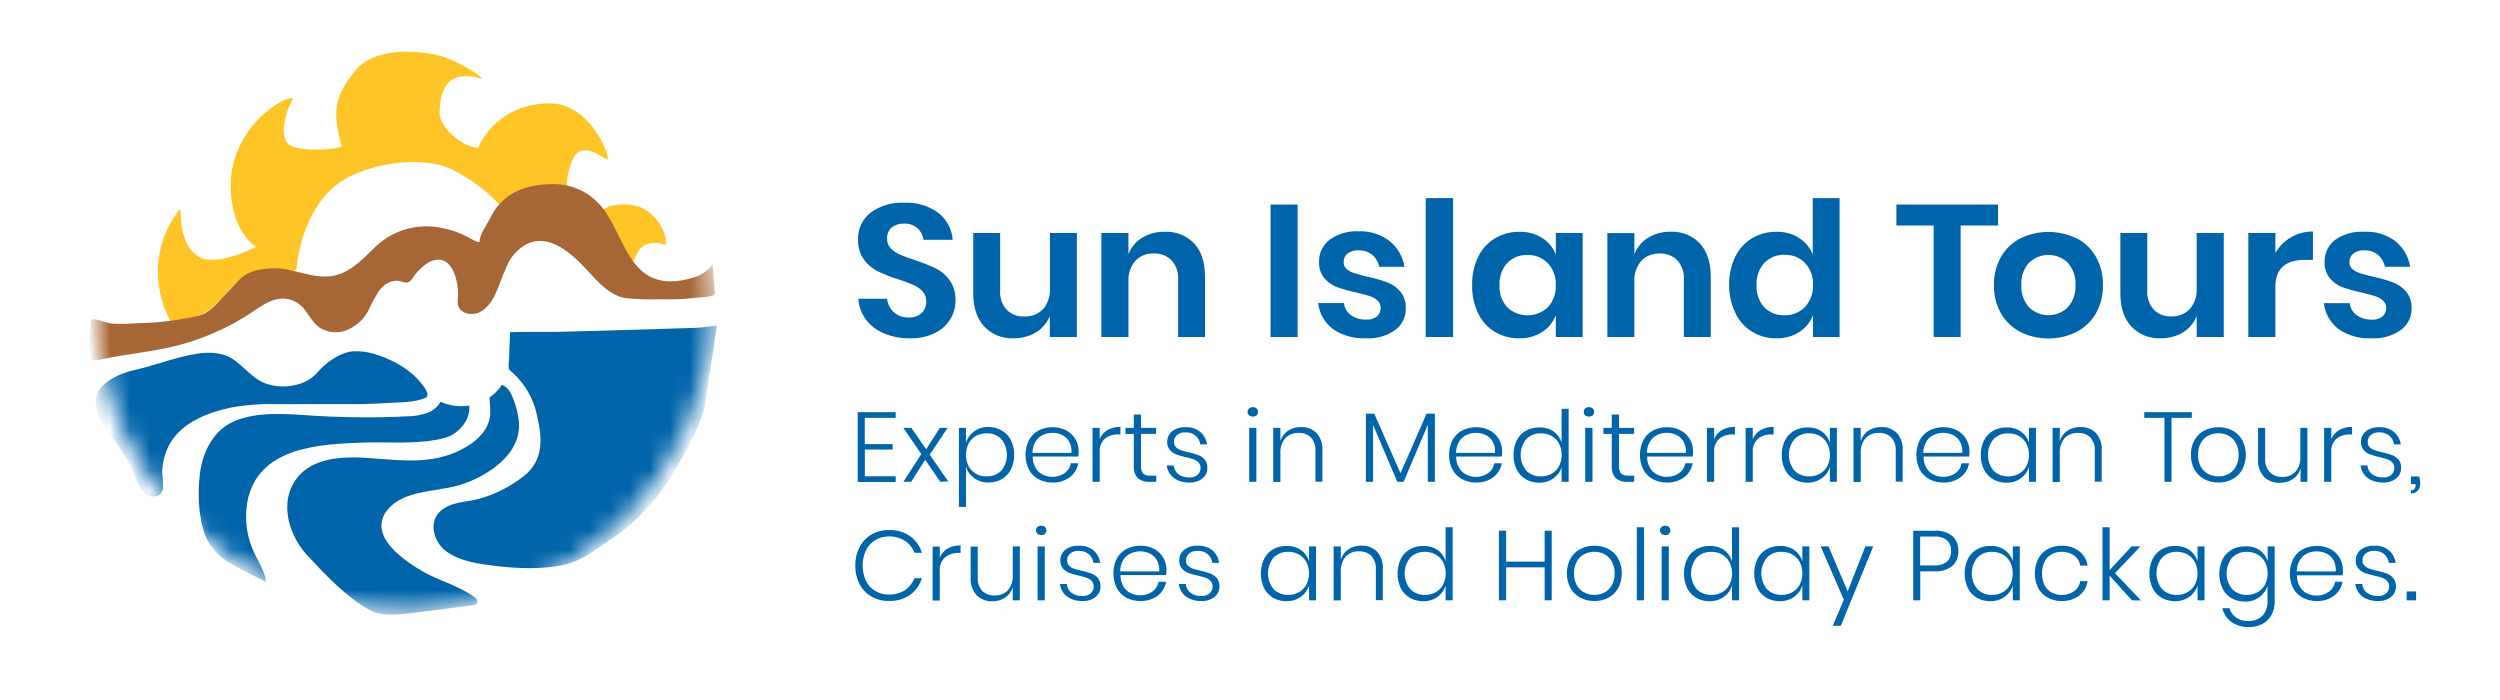 <?xml version="1.0" encoding="UTF-8"?> <svg xmlns="http://www.w3.org/2000/svg" width="125" height="35" viewBox="0 0 125 35" fill="none"><mask id="mask0_15454_28874" style="mask-type:luminance" maskUnits="userSpaceOnUse" x="4" y="0" width="32" height="31"><path d="M20.198 30.522C28.701 30.522 35.593 23.779 35.593 15.461C35.593 7.143 28.701 0.4 20.198 0.4C11.696 0.4 4.803 7.143 4.803 15.461C4.803 23.779 11.696 30.522 20.198 30.522Z" fill="white"></path></mask><g mask="url(#mask0_15454_28874)"><path d="M35.846 16.27L35.233 20.341C34.937 21.507 34.236 22.681 33.618 23.709C32.998 24.75 32.199 25.679 31.256 26.454C30.8 26.822 30.292 27.123 29.812 27.461C29.351 27.811 28.827 28.071 28.267 28.228C27.128 28.484 25.898 28.431 24.747 28.293C23.914 28.19 22.993 28.07 22.301 27.559C21.727 27.138 21.417 26.187 21.954 25.623C22.492 25.059 23.321 25.13 24.018 24.923C24.807 24.691 25.542 24.312 26.185 23.809C27.217 23.002 27.114 21.848 26.83 20.689C26.657 19.912 26.249 19.205 25.659 18.659C25.527 18.545 25.447 18.516 25.431 18.344C25.415 18.173 25.463 17.974 25.46 17.798C25.46 17.462 25.502 16.947 25.502 16.61C25.502 16.61 26.294 16.59 26.536 16.593C26.991 16.593 27.447 16.593 27.882 16.593L30.192 16.532L33.154 16.443L34.602 16.399C35.02 16.386 35.436 16.343 35.846 16.27Z" fill="#0064AA"></path><path d="M24.668 23.416C24.22 23.741 23.726 23.998 23.201 24.18C21.991 24.626 20.221 24.421 19.355 25.517C19.242 25.653 19.16 25.811 19.114 25.98C19.068 26.149 19.06 26.325 19.089 26.498C19.264 27.349 20.314 28.082 21.018 28.504C21.852 29.005 22.841 29.248 23.645 29.801C23.69 29.832 23.736 29.868 23.779 29.903C23.823 29.935 23.853 29.983 23.863 30.036C23.872 30.089 23.86 30.144 23.829 30.189C23.771 30.238 23.697 30.267 23.62 30.269L20.804 30.625C20.08 30.714 19.152 30.866 18.483 30.5C17.321 29.872 16.252 28.718 15.364 27.768C14.512 26.857 14.013 25.346 14.651 24.203C15.396 22.865 17.05 22.808 18.428 22.901C20.164 23.021 21.765 23.273 23.337 22.328C23.939 21.97 24.456 21.437 24.511 20.717C24.531 20.441 24.474 20.151 24.483 19.87C24.728 19.699 24.937 19.485 25.101 19.237C25.304 19.333 25.465 19.497 25.556 19.699C25.765 20.138 25.896 20.609 25.944 21.091C26.019 22.097 25.454 22.834 24.668 23.416Z" fill="#0064AA"></path><path d="M22.248 21.891C20.957 22.241 19.515 22.085 18.189 22.129C16.02 22.203 13.116 22.337 12.43 24.803C12.18 25.808 12.306 26.866 12.783 27.788C12.947 28.085 13.091 28.391 13.216 28.706C13.261 28.834 13.29 28.967 13.305 29.102L11.851 28.36C11.168 28.002 10.564 27.531 10.275 26.8C9.913 25.878 9.876 24.654 9.997 23.68C10.133 22.566 10.698 21.452 11.799 21.026C12.833 20.618 14.02 20.681 15.109 20.745C16.88 20.88 18.658 20.903 20.433 20.814C20.767 20.807 21.097 20.744 21.41 20.629C21.636 20.536 21.829 20.381 21.968 20.184L22.03 20.088C22.352 20.236 22.703 20.312 23.059 20.311C23.194 20.311 23.329 20.3 23.463 20.279C23.54 21.002 22.916 21.712 22.248 21.891Z" fill="#0064AA"></path><path d="M21.354 19.627C21.395 19.754 21.374 19.85 21.249 19.903C20.681 20.126 20.11 20.108 19.517 20.144C18.925 20.179 18.285 20.208 17.661 20.208H13.806C13.043 20.186 12.279 20.244 11.528 20.382C10.389 20.627 9.195 21.095 8.567 22.063C8.273 22.533 8.116 23.072 8.111 23.623C8.111 23.984 8.339 24.719 7.776 24.824C7.651 24.837 7.525 24.818 7.41 24.768C7.295 24.719 7.196 24.64 7.122 24.541C6.978 24.341 6.866 24.121 6.79 23.888C6.526 23.239 6.18 22.625 5.758 22.063C5.222 21.347 4.291 20.193 5.108 19.315C5.509 18.887 6.179 18.624 6.742 18.499C7.439 18.343 8.109 18.107 8.792 17.922C9.735 17.666 10.918 17.394 11.754 18.031C12.148 18.332 12.473 18.7 12.893 18.983C13.651 19.482 14.943 19.428 15.651 18.836C15.8 18.709 15.922 18.557 16.061 18.419C16.458 18.022 17.073 17.608 17.656 17.565C18.367 17.516 19.075 17.788 19.706 18.093C20.049 18.27 20.369 18.486 20.661 18.735C20.763 18.829 21.253 19.304 21.354 19.627Z" fill="#0064AA"></path><path d="M8.505 16.046C6.91 12.837 8.926 10.532 9.01 10.45C9.095 10.367 8.837 12.155 9.935 12.837C10.817 13.383 12.797 12.344 12.797 12.344C12.797 12.344 11.534 11.589 11.534 9.289C11.534 6.327 14.307 4.714 14.646 4.928C14.646 4.928 13.904 6.265 14.309 7.067C14.646 7.736 17.118 7.426 17.086 7.314C16.581 5.505 16.754 4.785 17.77 3.526C18.786 2.267 21.125 2.603 21.642 2.703C22.904 2.951 24.251 3.938 24.082 3.938C23.964 3.938 21.98 3.082 21.98 5.665C21.98 6.334 23.066 7.348 23.914 7.395C23.914 7.395 24.672 5.277 27.363 5.166C29.465 5.084 30.475 7.718 30.39 7.963C30.354 8.074 29.438 7.203 28.878 7.635C28.474 7.945 28.288 9.195 28.372 9.28C28.456 9.365 25.091 10.35 25.007 10.267C24.356 9.566 23.585 8.982 22.729 8.54C21.21 7.675 18.045 8.161 16.672 9.362C14.97 10.849 14.822 13.476 14.822 13.476C13.867 13.922 13.396 13.231 12.298 13.806C11.257 14.352 11.213 15.215 9.942 15.781C9.464 16.001 8.705 16.438 8.505 16.046Z" fill="#FFC425"></path><path d="M30.053 10.606C30.338 10.173 31.293 10.182 31.735 10.276C32.908 10.525 33.464 11.952 33.25 12.253C33.092 12.179 32.919 12.141 32.745 12.141C32.57 12.141 32.398 12.179 32.24 12.253C31.771 12.515 31.839 13.001 31.557 13.075C30.983 13.226 29.514 11.401 30.053 10.606Z" fill="#FFC425"></path><path d="M5.065 17.968C6.133 17.745 7.225 17.625 8.297 17.408C9.893 17.076 11.404 16.433 12.74 15.516C13.145 15.247 13.574 14.959 14.063 14.93C14.414 14.911 14.759 15.028 15.022 15.256C15.376 15.563 15.544 16.04 15.911 16.332C16.107 16.476 16.336 16.568 16.578 16.601C16.821 16.634 17.067 16.607 17.296 16.521C17.755 16.346 18.137 16.021 18.378 15.601C18.548 15.241 18.737 14.89 18.943 14.549C19.171 14.226 19.576 13.967 19.973 14.052C20.125 14.086 20.287 14.168 20.428 14.106C20.499 14.067 20.559 14.012 20.604 13.945C20.812 13.618 21.09 13.339 21.417 13.125C22.62 12.481 22.989 14.168 22.886 14.977C22.793 15.71 23.643 15.868 24.128 15.527C24.397 15.326 24.609 15.061 24.743 14.756C24.971 14.293 25.112 13.789 25.333 13.321C25.529 12.837 25.894 12.436 26.363 12.189C27.693 11.59 28.914 13.038 29.696 13.872C30.124 14.333 30.657 14.819 31.313 14.91C31.89 14.965 32.47 14.982 33.049 14.961C33.581 14.98 34.114 14.961 34.644 14.903C34.871 14.872 35.555 14.857 35.687 14.754C35.709 14.729 35.725 14.7 35.733 14.668C35.741 14.637 35.742 14.604 35.735 14.572C35.701 14.126 35.68 13.664 35.626 13.214C35.401 13.538 35.064 13.77 34.678 13.87C34.3 14.001 33.903 14.068 33.502 14.068C31.27 14.041 31.151 11.367 29.873 10.112C29.578 9.815 29.224 9.581 28.831 9.425C28.439 9.27 28.018 9.195 27.595 9.207C26.787 9.207 25.928 9.388 25.281 9.909C24.955 10.182 24.693 10.52 24.513 10.901C24.347 11.226 23.978 11.719 23.978 12.089C23.978 12.194 23.392 11.853 23.317 11.815C22.958 11.63 22.575 11.496 22.178 11.416C21.568 11.271 20.931 11.284 20.327 11.452C19.724 11.621 19.176 11.939 18.736 12.376C18.18 12.905 17.638 13.504 16.897 13.731C15.724 14.092 14.669 13.321 13.503 13.421C12.865 13.475 12.364 13.564 11.908 14.039C11.63 14.338 11.355 14.636 11.077 14.93C10.845 15.227 10.559 15.479 10.234 15.675C9.822 15.864 9.263 15.913 8.817 15.998C8.17 16.098 7.517 16.152 6.862 16.16C6.461 16.192 6.058 16.2 5.655 16.185C5.3 16.158 4.971 15.962 4.641 15.962C4.614 15.96 4.588 15.967 4.566 15.982C4.554 15.995 4.545 16.01 4.539 16.027C4.534 16.043 4.532 16.061 4.534 16.078L4.463 17.685C4.457 17.74 4.463 17.796 4.479 17.85C4.536 17.999 4.739 18.035 4.896 18.001L5.065 17.968Z" fill="#A76635"></path></g><path d="M47.504 15.972C47.32 16.267 47.053 16.505 46.736 16.656C46.351 16.839 45.926 16.928 45.499 16.915C45.058 16.922 44.621 16.841 44.214 16.677C43.853 16.53 43.538 16.291 43.303 15.986C43.075 15.679 42.941 15.315 42.916 14.936H44.353C44.379 15.191 44.497 15.428 44.686 15.604C44.786 15.696 44.905 15.766 45.034 15.812C45.163 15.858 45.3 15.879 45.437 15.872C45.555 15.879 45.673 15.863 45.784 15.825C45.895 15.787 45.997 15.727 46.084 15.649C46.16 15.575 46.219 15.486 46.258 15.388C46.297 15.29 46.316 15.186 46.312 15.081C46.319 14.894 46.254 14.712 46.13 14.57C46.004 14.431 45.849 14.321 45.674 14.247C45.49 14.165 45.232 14.071 44.907 13.964C44.551 13.855 44.206 13.718 43.872 13.556C43.599 13.418 43.365 13.217 43.189 12.97C42.987 12.674 42.888 12.323 42.904 11.967C42.894 11.712 42.946 11.458 43.055 11.226C43.164 10.993 43.328 10.789 43.533 10.63C44.013 10.282 44.601 10.108 45.198 10.138C45.812 10.104 46.418 10.281 46.911 10.639C47.121 10.803 47.293 11.008 47.418 11.241C47.542 11.473 47.617 11.728 47.636 11.99H46.178C46.146 11.766 46.038 11.559 45.87 11.404C45.681 11.244 45.436 11.164 45.187 11.181C44.968 11.172 44.754 11.24 44.583 11.373C44.505 11.443 44.444 11.53 44.404 11.627C44.365 11.724 44.348 11.828 44.355 11.932C44.349 12.109 44.413 12.281 44.533 12.413C44.66 12.548 44.816 12.655 44.989 12.727C45.23 12.832 45.478 12.923 45.731 12.999C46.092 13.121 46.446 13.262 46.791 13.423C47.069 13.559 47.308 13.762 47.485 14.013C47.691 14.319 47.792 14.68 47.775 15.045C47.773 15.373 47.679 15.694 47.504 15.972Z" fill="#0064AA"></path><path d="M53.844 11.65V16.85H52.49V15.798C52.357 16.139 52.113 16.428 51.796 16.62C51.459 16.82 51.071 16.922 50.677 16.914C50.403 16.926 50.13 16.88 49.877 16.778C49.623 16.676 49.396 16.521 49.21 16.324C48.846 15.928 48.663 15.378 48.663 14.672V11.65H50.007V14.523C49.982 14.872 50.097 15.217 50.328 15.483C50.443 15.599 50.581 15.689 50.734 15.748C50.887 15.806 51.051 15.832 51.215 15.822C51.388 15.832 51.562 15.804 51.723 15.742C51.885 15.679 52.031 15.584 52.151 15.461C52.4 15.167 52.524 14.79 52.497 14.409V11.65H53.844Z" fill="#0064AA"></path><path d="M59.703 12.168C60.068 12.561 60.25 13.115 60.25 13.828V16.85H58.906V13.977C58.93 13.628 58.813 13.283 58.58 13.017C58.465 12.901 58.326 12.81 58.172 12.751C58.019 12.692 57.854 12.666 57.689 12.674C57.518 12.666 57.346 12.695 57.187 12.758C57.028 12.822 56.885 12.917 56.767 13.039C56.519 13.334 56.396 13.71 56.422 14.091V16.85H55.069V11.651H56.422V12.703C56.556 12.361 56.8 12.072 57.117 11.88C57.454 11.681 57.842 11.58 58.236 11.588C58.509 11.575 58.781 11.62 59.035 11.72C59.288 11.82 59.516 11.973 59.703 12.168Z" fill="#0064AA"></path><path d="M64.881 10.227V16.85H63.528V10.227H64.881Z" fill="#0064AA"></path><path d="M69.494 12.065C69.886 12.389 70.145 12.842 70.221 13.339H68.957C68.915 13.107 68.793 12.895 68.61 12.74C68.413 12.584 68.164 12.504 67.911 12.517C67.718 12.506 67.528 12.562 67.373 12.675C67.31 12.729 67.26 12.795 67.227 12.87C67.194 12.945 67.178 13.026 67.182 13.108C67.18 13.173 67.192 13.238 67.219 13.298C67.245 13.358 67.284 13.412 67.335 13.455C67.447 13.548 67.578 13.618 67.719 13.66C67.872 13.711 68.093 13.77 68.38 13.838C68.715 13.907 69.044 14 69.364 14.117C69.618 14.214 69.842 14.372 70.016 14.576C70.209 14.818 70.306 15.119 70.289 15.425C70.294 15.634 70.249 15.84 70.156 16.028C70.063 16.215 69.926 16.378 69.756 16.504C69.341 16.796 68.836 16.941 68.326 16.914C67.738 16.946 67.156 16.789 66.667 16.468C66.455 16.311 66.279 16.114 66.148 15.888C66.017 15.662 65.935 15.412 65.906 15.153H67.2C67.211 15.272 67.248 15.387 67.308 15.491C67.367 15.595 67.449 15.686 67.546 15.757C67.773 15.914 68.046 15.992 68.323 15.98C68.514 15.993 68.703 15.935 68.852 15.818C68.911 15.763 68.958 15.697 68.989 15.623C69.02 15.549 69.035 15.469 69.032 15.39C69.034 15.321 69.021 15.253 68.994 15.19C68.967 15.127 68.926 15.07 68.874 15.024C68.761 14.923 68.626 14.848 68.48 14.801C68.326 14.752 68.102 14.692 67.815 14.623C67.488 14.556 67.166 14.466 66.852 14.356C66.604 14.263 66.386 14.11 66.218 13.91C66.031 13.676 65.937 13.382 65.954 13.085C65.948 12.874 65.993 12.665 66.085 12.475C66.177 12.284 66.313 12.117 66.483 11.987C66.903 11.684 67.419 11.535 67.941 11.565C68.503 11.545 69.054 11.722 69.494 12.065Z" fill="#0064AA"></path><path d="M72.654 9.906V16.851H71.287V9.906H72.654Z" fill="#0064AA"></path><path d="M77.107 11.896C77.422 12.095 77.662 12.388 77.791 12.732V11.651H79.133V16.851H77.791V15.761C77.661 16.105 77.421 16.4 77.107 16.601C76.765 16.817 76.364 16.926 75.957 16.915C75.531 16.921 75.112 16.811 74.747 16.596C74.381 16.375 74.09 16.054 73.909 15.672C73.7 15.231 73.597 14.749 73.606 14.263C73.595 13.773 73.698 13.286 73.909 12.841C74.09 12.46 74.382 12.138 74.747 11.916C75.112 11.699 75.53 11.586 75.957 11.589C76.363 11.577 76.764 11.684 77.107 11.896ZM75.362 13.149C75.09 13.457 74.952 13.857 74.977 14.263C74.953 14.665 75.091 15.061 75.362 15.364C75.634 15.622 75.997 15.767 76.376 15.767C76.755 15.767 77.118 15.622 77.39 15.364C77.665 15.066 77.808 14.673 77.788 14.272C77.8 14.07 77.771 13.867 77.703 13.676C77.635 13.485 77.528 13.309 77.39 13.158C77.26 13.024 77.103 12.918 76.929 12.848C76.754 12.777 76.567 12.744 76.378 12.75C76.19 12.741 76.001 12.773 75.826 12.841C75.651 12.91 75.493 13.015 75.362 13.149Z" fill="#0064AA"></path><path d="M84.99 12.168C85.354 12.562 85.537 13.116 85.537 13.829V16.851H84.195V13.978C84.217 13.629 84.1 13.285 83.869 13.018C83.754 12.902 83.614 12.811 83.46 12.752C83.306 12.693 83.141 12.666 82.976 12.674C82.806 12.669 82.637 12.698 82.48 12.761C82.323 12.824 82.181 12.919 82.065 13.04C81.817 13.335 81.693 13.711 81.719 14.092V16.851H80.368V11.652H81.719V12.703C81.853 12.362 82.097 12.073 82.416 11.881C82.751 11.681 83.139 11.579 83.532 11.587C83.803 11.575 84.074 11.62 84.326 11.721C84.578 11.821 84.804 11.974 84.99 12.168Z" fill="#0064AA"></path><path d="M89.954 11.896C90.265 12.098 90.504 12.39 90.637 12.732V9.906H91.979V16.851H90.651V15.761C90.517 16.103 90.279 16.397 89.968 16.601C89.629 16.816 89.232 16.925 88.828 16.915C88.403 16.921 87.984 16.811 87.619 16.596C87.253 16.375 86.961 16.054 86.78 15.672C86.564 15.232 86.453 14.751 86.457 14.263C86.445 13.773 86.548 13.286 86.76 12.841C86.941 12.46 87.233 12.138 87.598 11.916C87.963 11.699 88.381 11.586 88.808 11.589C89.213 11.576 89.612 11.683 89.954 11.896ZM88.213 13.149C87.941 13.457 87.803 13.857 87.828 14.263C87.804 14.665 87.942 15.061 88.213 15.364C88.344 15.498 88.502 15.602 88.677 15.671C88.853 15.74 89.041 15.771 89.229 15.763C89.418 15.768 89.605 15.735 89.779 15.664C89.954 15.594 90.111 15.489 90.241 15.355C90.52 15.059 90.667 14.666 90.651 14.263C90.663 14.061 90.634 13.858 90.565 13.667C90.497 13.476 90.391 13.3 90.252 13.149C90.122 13.015 89.965 12.91 89.791 12.839C89.617 12.769 89.429 12.736 89.241 12.741C89.049 12.732 88.859 12.764 88.681 12.834C88.504 12.905 88.344 13.012 88.213 13.149Z" fill="#0064AA"></path><path d="M99.902 10.227V11.276H98.032V16.848H96.681V11.276H94.82V10.227H99.902Z" fill="#0064AA"></path><path d="M103.816 11.904C104.225 12.114 104.564 12.436 104.791 12.829C105.038 13.267 105.161 13.762 105.146 14.262C105.159 14.756 105.036 15.245 104.791 15.677C104.562 16.07 104.224 16.391 103.816 16.602C103.383 16.815 102.905 16.925 102.421 16.925C101.936 16.925 101.458 16.815 101.025 16.602C100.618 16.391 100.28 16.07 100.052 15.677C99.807 15.245 99.684 14.756 99.697 14.262C99.685 13.766 99.807 13.275 100.052 12.84C100.279 12.447 100.617 12.126 101.025 11.915C101.459 11.706 101.937 11.597 102.421 11.597C102.904 11.597 103.382 11.706 103.816 11.915V11.904ZM101.463 13.119C101.323 13.274 101.216 13.455 101.148 13.652C101.08 13.848 101.053 14.056 101.068 14.262C101.044 14.67 101.186 15.07 101.463 15.376C101.718 15.623 102.063 15.761 102.422 15.761C102.781 15.761 103.125 15.623 103.381 15.376C103.657 15.07 103.799 14.67 103.775 14.262C103.789 14.057 103.761 13.852 103.693 13.658C103.625 13.463 103.519 13.284 103.381 13.13C103.125 12.884 102.781 12.746 102.422 12.746C102.063 12.746 101.718 12.884 101.463 13.13V13.119Z" fill="#0064AA"></path><path d="M111.188 11.65V16.85H109.834V15.798C109.704 16.137 109.464 16.426 109.151 16.62C108.814 16.82 108.426 16.922 108.033 16.914C107.759 16.926 107.486 16.88 107.232 16.778C106.979 16.676 106.751 16.521 106.565 16.324C106.201 15.928 106.019 15.378 106.019 14.672V11.65H107.363V14.523C107.339 14.873 107.455 15.217 107.689 15.483C107.801 15.597 107.936 15.686 108.086 15.744C108.236 15.803 108.397 15.829 108.559 15.822C108.731 15.83 108.904 15.801 109.064 15.738C109.224 15.675 109.369 15.579 109.488 15.457C109.736 15.162 109.86 14.786 109.834 14.405V11.65H111.188Z" fill="#0064AA"></path><path d="M114.553 11.863C114.884 11.671 115.262 11.573 115.646 11.577V12.992H115.254C114.263 12.992 113.767 13.443 113.769 14.345V16.85H112.416V11.651H113.769V12.647C113.958 12.325 114.227 12.055 114.553 11.863Z" fill="#0064AA"></path><path d="M119.778 12.066C120.171 12.39 120.431 12.843 120.507 13.341H119.243C119.202 13.108 119.08 12.897 118.899 12.741C118.702 12.585 118.453 12.506 118.2 12.518C118.007 12.507 117.816 12.563 117.662 12.677C117.599 12.73 117.549 12.797 117.516 12.871C117.483 12.946 117.467 13.027 117.471 13.109C117.468 13.174 117.481 13.239 117.507 13.3C117.534 13.36 117.573 13.413 117.623 13.457C117.736 13.55 117.867 13.62 118.008 13.662C118.161 13.713 118.382 13.771 118.669 13.84C119.003 13.908 119.331 14.002 119.651 14.119C119.905 14.215 120.13 14.373 120.305 14.578C120.498 14.819 120.595 15.121 120.578 15.427C120.582 15.635 120.535 15.842 120.441 16.029C120.347 16.216 120.209 16.378 120.038 16.503C119.622 16.796 119.117 16.942 118.605 16.915C118.017 16.947 117.434 16.79 116.944 16.47C116.735 16.312 116.56 16.114 116.431 15.888C116.302 15.662 116.221 15.412 116.193 15.155H117.487C117.498 15.274 117.534 15.389 117.594 15.493C117.654 15.597 117.735 15.688 117.833 15.759C118.059 15.915 118.333 15.994 118.61 15.982C118.796 15.994 118.981 15.938 119.127 15.823C119.187 15.769 119.235 15.703 119.266 15.629C119.298 15.555 119.312 15.476 119.309 15.396C119.311 15.327 119.299 15.259 119.272 15.196C119.244 15.133 119.204 15.076 119.152 15.03C119.038 14.93 118.904 14.854 118.758 14.807C118.601 14.758 118.38 14.698 118.093 14.629C117.765 14.562 117.443 14.472 117.129 14.361C116.881 14.27 116.663 14.116 116.496 13.916C116.308 13.681 116.214 13.388 116.231 13.091C116.226 12.881 116.271 12.672 116.362 12.481C116.453 12.29 116.589 12.123 116.758 11.992C117.181 11.697 117.696 11.554 118.216 11.589C118.778 11.559 119.333 11.728 119.778 12.066Z" fill="#0064AA"></path><path d="M43.239 20.892V22.205H44.633V22.477H43.243V23.814H44.783V24.099H42.886V20.609H44.783V20.892H43.239Z" fill="#0064AA"></path><path d="M47.016 24.091L46.257 22.99L45.556 24.091H45.169L46.066 22.705L45.169 21.395H45.572L46.307 22.464L46.991 21.395H47.38L46.485 22.732L47.41 24.069L47.016 24.091Z" fill="#0064AA"></path><path d="M50.087 21.525C50.283 21.638 50.442 21.805 50.543 22.004C50.657 22.234 50.713 22.487 50.707 22.742C50.713 22.996 50.657 23.247 50.543 23.475C50.442 23.675 50.283 23.843 50.087 23.956C49.885 24.071 49.654 24.13 49.42 24.126C49.163 24.131 48.911 24.053 48.704 23.903C48.51 23.764 48.368 23.567 48.299 23.341V25.347H47.946V21.394H48.299V22.134C48.368 21.908 48.51 21.71 48.704 21.57C48.911 21.421 49.163 21.342 49.42 21.347C49.654 21.347 49.885 21.409 50.087 21.525ZM48.795 21.799C48.638 21.888 48.511 22.02 48.429 22.178C48.342 22.354 48.297 22.547 48.297 22.743C48.297 22.939 48.342 23.132 48.429 23.308C48.51 23.466 48.638 23.598 48.795 23.685C48.955 23.775 49.137 23.821 49.322 23.818C49.46 23.825 49.598 23.802 49.727 23.753C49.855 23.703 49.972 23.628 50.069 23.531C50.249 23.306 50.347 23.029 50.347 22.743C50.347 22.457 50.249 22.18 50.069 21.955C49.972 21.858 49.856 21.782 49.727 21.732C49.598 21.682 49.46 21.66 49.322 21.666C49.137 21.663 48.955 21.709 48.795 21.799Z" fill="#0064AA"></path><path d="M53.233 23.656C53.315 23.599 53.384 23.525 53.437 23.44C53.489 23.356 53.523 23.262 53.536 23.164H53.91C53.866 23.439 53.716 23.688 53.491 23.859C53.242 24.044 52.935 24.139 52.623 24.126C52.379 24.131 52.138 24.073 51.923 23.959C51.72 23.849 51.555 23.683 51.447 23.482C51.335 23.252 51.276 22.999 51.276 22.744C51.276 22.488 51.335 22.235 51.447 22.005C51.555 21.803 51.72 21.636 51.923 21.526C52.138 21.414 52.379 21.357 52.623 21.361C52.867 21.355 53.108 21.412 53.322 21.526C53.514 21.629 53.672 21.784 53.778 21.971C53.881 22.156 53.934 22.363 53.933 22.573C53.933 22.657 53.926 22.742 53.912 22.825H51.634C51.631 23.024 51.681 23.221 51.78 23.395C51.863 23.54 51.988 23.657 52.14 23.732C52.288 23.805 52.452 23.843 52.618 23.841C52.838 23.846 53.054 23.781 53.233 23.656ZM52.133 21.751C51.982 21.825 51.857 21.942 51.773 22.085C51.673 22.255 51.622 22.448 51.623 22.644H53.573C53.59 22.452 53.552 22.259 53.461 22.087C53.38 21.943 53.257 21.826 53.108 21.751C52.958 21.677 52.791 21.64 52.623 21.642C52.453 21.639 52.285 21.677 52.133 21.751Z" fill="#0064AA"></path><path d="M55.374 21.503C55.572 21.393 55.797 21.339 56.024 21.345V21.722H55.908C55.669 21.713 55.435 21.787 55.247 21.931C55.153 22.018 55.081 22.125 55.035 22.244C54.99 22.362 54.973 22.489 54.985 22.616V24.091H54.627V21.394H54.985V21.951C55.06 21.764 55.197 21.607 55.374 21.503Z" fill="#0064AA"></path><path d="M57.812 23.785V24.091H57.484C57.268 24.108 57.053 24.042 56.887 23.906C56.814 23.82 56.759 23.72 56.725 23.613C56.691 23.506 56.68 23.393 56.691 23.282V21.697H56.272V21.394H56.691V20.726H57.049V21.394H57.805V21.695H57.049V23.284C57.033 23.423 57.072 23.563 57.156 23.676C57.208 23.717 57.268 23.748 57.332 23.766C57.396 23.784 57.463 23.79 57.529 23.783L57.812 23.785Z" fill="#0064AA"></path><path d="M60.013 21.593C60.2 21.755 60.32 21.978 60.352 22.22H60.013C59.995 22.054 59.913 21.9 59.785 21.79C59.645 21.67 59.463 21.609 59.277 21.618C59.123 21.61 58.972 21.657 58.851 21.75C58.801 21.793 58.761 21.847 58.735 21.907C58.709 21.967 58.696 22.032 58.698 22.097C58.696 22.145 58.703 22.193 58.72 22.238C58.737 22.284 58.763 22.325 58.796 22.36C58.865 22.427 58.948 22.479 59.04 22.509C59.169 22.552 59.301 22.588 59.434 22.616C59.6 22.65 59.763 22.697 59.922 22.757C60.044 22.803 60.153 22.88 60.236 22.98C60.33 23.098 60.377 23.245 60.368 23.394C60.37 23.494 60.349 23.593 60.307 23.684C60.265 23.775 60.203 23.856 60.124 23.92C59.941 24.063 59.71 24.136 59.475 24.125C59.198 24.138 58.924 24.06 58.698 23.902C58.598 23.826 58.515 23.731 58.453 23.623C58.391 23.514 58.352 23.395 58.338 23.272H58.682C58.689 23.355 58.713 23.437 58.752 23.511C58.791 23.586 58.845 23.652 58.91 23.706C59.071 23.825 59.27 23.884 59.471 23.873C59.619 23.883 59.765 23.836 59.878 23.742C59.927 23.698 59.966 23.645 59.991 23.585C60.017 23.526 60.029 23.461 60.026 23.396C60.029 23.346 60.022 23.296 60.004 23.248C59.986 23.201 59.959 23.157 59.924 23.12C59.856 23.049 59.77 22.995 59.676 22.964C59.542 22.92 59.406 22.883 59.268 22.853C59.106 22.816 58.947 22.77 58.792 22.715C58.672 22.666 58.568 22.59 58.486 22.492C58.397 22.379 58.352 22.238 58.361 22.095C58.358 21.994 58.379 21.893 58.422 21.801C58.464 21.709 58.528 21.627 58.607 21.562C58.802 21.416 59.045 21.344 59.291 21.36C59.553 21.348 59.81 21.431 60.013 21.593Z" fill="#0064AA"></path><path d="M62.453 20.422C62.505 20.378 62.573 20.355 62.642 20.358C62.71 20.355 62.777 20.378 62.829 20.422C62.852 20.445 62.871 20.472 62.883 20.502C62.896 20.532 62.901 20.564 62.899 20.596C62.9 20.627 62.894 20.658 62.882 20.687C62.87 20.716 62.852 20.742 62.829 20.763C62.777 20.808 62.71 20.831 62.642 20.828C62.573 20.831 62.505 20.807 62.453 20.763C62.428 20.743 62.409 20.717 62.397 20.688C62.384 20.659 62.378 20.628 62.38 20.596C62.378 20.564 62.384 20.531 62.397 20.501C62.409 20.471 62.428 20.444 62.453 20.422ZM62.817 21.396V24.09H62.459V21.394L62.817 21.396Z" fill="#0064AA"></path><path d="M65.819 21.643C65.926 21.763 66.008 21.902 66.059 22.053C66.111 22.204 66.132 22.363 66.12 22.522V24.082H65.772V22.537C65.787 22.294 65.705 22.054 65.544 21.869C65.462 21.791 65.365 21.731 65.258 21.693C65.151 21.654 65.037 21.638 64.924 21.646C64.802 21.64 64.68 21.66 64.566 21.705C64.453 21.75 64.35 21.817 64.266 21.904C64.087 22.119 63.999 22.392 64.02 22.669V24.099H63.662V21.394H64.02V22.062C64.079 21.847 64.216 21.66 64.405 21.534C64.593 21.412 64.814 21.348 65.04 21.352C65.184 21.345 65.327 21.368 65.461 21.418C65.595 21.469 65.717 21.545 65.819 21.643Z" fill="#0064AA"></path><path d="M71.743 20.684V24.091H71.39V21.238L70.182 24.091H69.865L68.654 21.247V24.091H68.296V20.684H68.713L70.025 23.661L71.328 20.684H71.743Z" fill="#0064AA"></path><path d="M74.413 23.656C74.494 23.598 74.563 23.525 74.615 23.44C74.667 23.355 74.701 23.261 74.716 23.164H75.089C75.043 23.439 74.894 23.687 74.67 23.859C74.421 24.043 74.114 24.137 73.802 24.126C73.558 24.131 73.317 24.074 73.103 23.959C72.899 23.849 72.733 23.684 72.624 23.482C72.512 23.252 72.454 22.999 72.454 22.744C72.454 22.488 72.512 22.235 72.624 22.005C72.733 21.803 72.899 21.636 73.103 21.526C73.318 21.413 73.558 21.356 73.802 21.361C74.045 21.355 74.286 21.412 74.499 21.526C74.692 21.628 74.85 21.783 74.955 21.971C75.057 22.156 75.11 22.363 75.108 22.573C75.108 22.657 75.101 22.742 75.087 22.825H72.809C72.804 23.024 72.853 23.221 72.952 23.395C73.036 23.54 73.161 23.657 73.312 23.732C73.461 23.807 73.626 23.846 73.793 23.846C74.015 23.85 74.233 23.784 74.413 23.656ZM73.312 21.751C73.161 21.826 73.036 21.942 72.95 22.085C72.853 22.256 72.802 22.449 72.802 22.644H74.75C74.77 22.452 74.731 22.258 74.638 22.087C74.558 21.943 74.435 21.825 74.285 21.751C74.133 21.679 73.967 21.642 73.799 21.642C73.63 21.642 73.464 21.679 73.312 21.751Z" fill="#0064AA"></path><path d="M77.679 21.573C77.874 21.711 78.015 21.91 78.08 22.137V20.439H78.433V24.091H78.08V23.351C78.016 23.578 77.874 23.776 77.679 23.913C77.473 24.062 77.222 24.14 76.966 24.136C76.731 24.14 76.5 24.081 76.296 23.966C76.1 23.853 75.941 23.685 75.841 23.485C75.727 23.257 75.672 23.005 75.679 22.752C75.672 22.497 75.727 22.244 75.841 22.014C75.941 21.814 76.1 21.648 76.296 21.535C76.501 21.423 76.733 21.366 76.968 21.37C77.221 21.361 77.471 21.432 77.679 21.573ZM76.312 21.956C76.131 22.18 76.032 22.458 76.032 22.744C76.032 23.03 76.131 23.308 76.312 23.532C76.409 23.628 76.525 23.704 76.653 23.753C76.782 23.803 76.919 23.825 77.057 23.819C77.242 23.822 77.423 23.775 77.583 23.686C77.741 23.597 77.869 23.467 77.953 23.309C78.041 23.133 78.087 22.94 78.087 22.744C78.087 22.548 78.041 22.355 77.953 22.179C77.869 22.021 77.741 21.89 77.583 21.8C77.423 21.71 77.242 21.664 77.057 21.666C76.919 21.661 76.781 21.684 76.653 21.733C76.525 21.783 76.409 21.859 76.312 21.956Z" fill="#0064AA"></path><path d="M79.26 20.422C79.313 20.378 79.38 20.355 79.449 20.358C79.518 20.355 79.585 20.378 79.636 20.422C79.66 20.445 79.679 20.472 79.691 20.502C79.703 20.532 79.709 20.564 79.707 20.596C79.707 20.627 79.702 20.658 79.689 20.687C79.677 20.716 79.659 20.742 79.636 20.763C79.585 20.808 79.518 20.831 79.449 20.828C79.38 20.831 79.313 20.807 79.26 20.763C79.236 20.743 79.217 20.717 79.204 20.688C79.191 20.659 79.186 20.628 79.187 20.596C79.186 20.564 79.192 20.531 79.204 20.501C79.217 20.471 79.236 20.444 79.26 20.422ZM79.625 21.394V24.09H79.26V21.394H79.625Z" fill="#0064AA"></path><path d="M81.709 23.785V24.091H81.381C81.166 24.108 80.952 24.041 80.787 23.906C80.713 23.82 80.657 23.721 80.623 23.613C80.589 23.506 80.577 23.393 80.588 23.282V21.697H80.172V21.394H80.588V20.726H80.948V21.394H81.705V21.695H80.948V23.284C80.933 23.423 80.97 23.563 81.053 23.676C81.159 23.759 81.293 23.797 81.427 23.783L81.709 23.785Z" fill="#0064AA"></path><path d="M83.956 23.656C84.037 23.598 84.107 23.525 84.159 23.44C84.211 23.356 84.245 23.262 84.258 23.164H84.632C84.586 23.439 84.437 23.687 84.213 23.859C83.963 24.042 83.657 24.137 83.345 24.126C83.101 24.131 82.86 24.073 82.646 23.959C82.443 23.849 82.277 23.683 82.169 23.482C82.055 23.252 81.996 22.999 81.996 22.744C81.996 22.488 82.055 22.235 82.169 22.005C82.277 21.803 82.442 21.636 82.646 21.526C82.861 21.413 83.101 21.357 83.345 21.361C83.589 21.355 83.83 21.412 84.044 21.526C84.236 21.629 84.394 21.784 84.5 21.971C84.603 22.156 84.655 22.363 84.653 22.573C84.654 22.657 84.648 22.742 84.634 22.825H82.356C82.354 23.024 82.403 23.22 82.5 23.395C82.585 23.54 82.71 23.657 82.862 23.732C83.01 23.805 83.174 23.843 83.34 23.841C83.56 23.846 83.776 23.781 83.956 23.656ZM82.855 21.751C82.704 21.825 82.579 21.942 82.495 22.085C82.396 22.255 82.344 22.448 82.345 22.644H84.293C84.312 22.452 84.274 22.259 84.183 22.087C84.103 21.943 83.98 21.826 83.83 21.751C83.68 21.677 83.513 21.64 83.345 21.642C83.175 21.639 83.007 21.677 82.855 21.751Z" fill="#0064AA"></path><path d="M86.095 21.503C86.293 21.394 86.518 21.339 86.746 21.345V21.722H86.63C86.391 21.713 86.157 21.787 85.969 21.931C85.875 22.018 85.803 22.125 85.758 22.244C85.712 22.362 85.695 22.489 85.707 22.616V24.091H85.347V21.394H85.707V21.951C85.783 21.765 85.919 21.607 86.095 21.503Z" fill="#0064AA"></path><path d="M88.029 21.503C88.227 21.393 88.452 21.338 88.68 21.345V21.722H88.564C88.326 21.712 88.091 21.787 87.903 21.931C87.809 22.018 87.736 22.125 87.691 22.244C87.645 22.362 87.627 22.489 87.639 22.616V24.091H87.282V21.394H87.639V21.951C87.716 21.765 87.853 21.608 88.029 21.503Z" fill="#0064AA"></path><path d="M91.09 21.572C91.284 21.712 91.427 21.91 91.496 22.136V21.394H91.844V24.091H91.496V23.351C91.427 23.576 91.285 23.774 91.09 23.912C90.883 24.061 90.632 24.14 90.375 24.135C90.141 24.139 89.91 24.081 89.708 23.966C89.511 23.853 89.352 23.685 89.252 23.485C89.138 23.256 89.082 23.005 89.088 22.751C89.082 22.496 89.138 22.243 89.252 22.014C89.353 21.814 89.511 21.648 89.708 21.535C89.916 21.421 90.152 21.364 90.391 21.37C90.64 21.363 90.885 21.434 91.09 21.572ZM89.724 21.956C89.542 22.18 89.443 22.457 89.443 22.744C89.443 23.029 89.542 23.307 89.724 23.531C89.82 23.628 89.936 23.703 90.065 23.753C90.193 23.802 90.331 23.825 90.469 23.819C90.654 23.821 90.836 23.775 90.997 23.685C91.153 23.596 91.281 23.466 91.364 23.308C91.452 23.133 91.498 22.939 91.498 22.744C91.498 22.548 91.452 22.354 91.364 22.178C91.28 22.021 91.153 21.89 90.997 21.8C90.836 21.709 90.654 21.663 90.469 21.666C90.33 21.66 90.192 21.683 90.063 21.733C89.934 21.782 89.818 21.859 89.721 21.956H89.724Z" fill="#0064AA"></path><path d="M94.836 21.644C95.05 21.886 95.157 22.202 95.134 22.522V24.082H94.788V22.537C94.802 22.294 94.721 22.055 94.56 21.869C94.478 21.791 94.38 21.731 94.273 21.693C94.166 21.654 94.052 21.639 93.938 21.646C93.816 21.64 93.694 21.661 93.581 21.705C93.467 21.75 93.364 21.818 93.28 21.904C93.103 22.12 93.016 22.393 93.036 22.669V24.099H92.676V21.394H93.036V22.062C93.096 21.848 93.231 21.661 93.419 21.534C93.607 21.412 93.829 21.349 94.054 21.352C94.198 21.345 94.342 21.368 94.476 21.418C94.611 21.468 94.733 21.545 94.836 21.644Z" fill="#0064AA"></path><path d="M97.774 23.656C97.856 23.599 97.926 23.525 97.978 23.44C98.03 23.356 98.064 23.262 98.077 23.164H98.451C98.407 23.439 98.257 23.688 98.032 23.859C97.783 24.044 97.476 24.139 97.164 24.126C96.92 24.131 96.679 24.073 96.465 23.959C96.261 23.849 96.096 23.683 95.988 23.482C95.876 23.252 95.817 22.999 95.817 22.744C95.817 22.488 95.876 22.235 95.988 22.005C96.096 21.803 96.261 21.636 96.465 21.526C96.68 21.414 96.92 21.357 97.164 21.361C97.408 21.355 97.649 21.412 97.863 21.526C98.055 21.629 98.213 21.784 98.319 21.971C98.422 22.156 98.476 22.363 98.474 22.573C98.474 22.657 98.468 22.742 98.453 22.825H96.175C96.172 23.024 96.222 23.221 96.321 23.395C96.404 23.54 96.529 23.657 96.681 23.732C96.829 23.805 96.993 23.843 97.159 23.841C97.379 23.846 97.595 23.781 97.774 23.656ZM96.674 21.751C96.523 21.825 96.398 21.942 96.314 22.085C96.215 22.255 96.163 22.448 96.164 22.644H98.114C98.132 22.452 98.093 22.259 98.002 22.087C97.921 21.943 97.799 21.826 97.649 21.751C97.499 21.677 97.332 21.64 97.164 21.642C96.994 21.639 96.826 21.677 96.674 21.751Z" fill="#0064AA"></path><path d="M101.043 21.573C101.238 21.712 101.38 21.91 101.449 22.137V21.394H101.797V24.091H101.449V23.351C101.381 23.577 101.238 23.775 101.043 23.913C100.836 24.062 100.585 24.14 100.328 24.136C100.094 24.14 99.863 24.081 99.66 23.966C99.463 23.853 99.305 23.686 99.205 23.485C99.091 23.257 99.034 23.005 99.041 22.752C99.034 22.496 99.091 22.244 99.205 22.014C99.305 21.814 99.464 21.647 99.66 21.535C99.865 21.422 100.096 21.366 100.33 21.37C100.584 21.361 100.834 21.432 101.043 21.573ZM99.676 21.956C99.495 22.18 99.396 22.458 99.396 22.744C99.396 23.03 99.495 23.308 99.676 23.532C99.773 23.628 99.889 23.703 100.017 23.753C100.146 23.802 100.283 23.825 100.421 23.819C100.607 23.822 100.789 23.776 100.95 23.685C101.106 23.596 101.233 23.466 101.317 23.309C101.405 23.133 101.451 22.94 101.451 22.744C101.451 22.548 101.405 22.355 101.317 22.179C101.233 22.021 101.106 21.89 100.95 21.8C100.789 21.71 100.607 21.664 100.421 21.666C100.283 21.66 100.145 21.683 100.016 21.733C99.887 21.783 99.771 21.859 99.674 21.956H99.676Z" fill="#0064AA"></path><path d="M104.789 21.644C104.895 21.763 104.976 21.903 105.028 22.053C105.079 22.204 105.099 22.363 105.087 22.522V24.082H104.741V22.537C104.755 22.294 104.674 22.055 104.513 21.869C104.431 21.791 104.333 21.731 104.226 21.693C104.119 21.654 104.005 21.639 103.891 21.646C103.769 21.64 103.647 21.661 103.533 21.705C103.42 21.75 103.317 21.818 103.233 21.904C103.056 22.12 102.969 22.393 102.989 22.669V24.099H102.631V21.394H102.989V22.062C103.049 21.848 103.184 21.661 103.372 21.534C103.56 21.412 103.781 21.349 104.007 21.352C104.151 21.345 104.294 21.368 104.429 21.418C104.563 21.468 104.686 21.545 104.789 21.644Z" fill="#0064AA"></path><path d="M109.591 20.609V20.892H108.577V24.09H108.224V20.892H107.215V20.609H109.591Z" fill="#0064AA"></path><path d="M111.625 21.526C111.832 21.635 112.001 21.802 112.113 22.005C112.229 22.233 112.29 22.485 112.29 22.741C112.29 22.997 112.229 23.249 112.113 23.478C112.001 23.68 111.831 23.847 111.625 23.957C111.41 24.073 111.167 24.131 110.921 24.126C110.675 24.13 110.431 24.072 110.215 23.957C110.007 23.845 109.837 23.678 109.723 23.476C109.6 23.25 109.539 22.998 109.545 22.742C109.539 22.486 109.6 22.232 109.723 22.005C109.837 21.802 110.008 21.636 110.215 21.526C110.433 21.414 110.675 21.357 110.921 21.361C111.166 21.356 111.408 21.413 111.625 21.526ZM110.418 21.779C110.259 21.862 110.129 21.988 110.044 22.143C109.945 22.327 109.896 22.534 109.903 22.742C109.896 22.95 109.944 23.156 110.044 23.34C110.129 23.494 110.259 23.619 110.418 23.701C110.573 23.78 110.746 23.821 110.921 23.819C111.095 23.821 111.266 23.78 111.42 23.701C111.576 23.618 111.705 23.492 111.789 23.34C111.89 23.156 111.938 22.95 111.93 22.742C111.938 22.534 111.889 22.327 111.789 22.143C111.705 21.989 111.577 21.863 111.42 21.779C111.267 21.702 111.098 21.661 110.926 21.661C110.749 21.66 110.575 21.7 110.418 21.779Z" fill="#0064AA"></path><path d="M115.368 21.395V24.091H115.026V23.422C114.968 23.639 114.832 23.828 114.644 23.955C114.456 24.078 114.234 24.142 114.008 24.138C113.86 24.148 113.713 24.126 113.574 24.076C113.435 24.026 113.309 23.947 113.204 23.846C113.097 23.727 113.015 23.588 112.964 23.438C112.912 23.287 112.891 23.128 112.903 22.97V21.395H113.256V22.934C113.242 23.178 113.323 23.417 113.484 23.603C113.565 23.686 113.663 23.75 113.772 23.792C113.881 23.834 113.998 23.852 114.115 23.846C114.237 23.851 114.36 23.831 114.473 23.786C114.587 23.741 114.689 23.672 114.773 23.585C114.951 23.371 115.038 23.098 115.017 22.823V21.395H115.368Z" fill="#0064AA"></path><path d="M116.954 21.503C117.152 21.393 117.377 21.339 117.605 21.345V21.722H117.489C117.25 21.712 117.016 21.787 116.828 21.931C116.734 22.018 116.661 22.125 116.615 22.244C116.569 22.362 116.552 22.489 116.564 22.616V24.091H116.206V21.394H116.564V21.951C116.641 21.765 116.778 21.608 116.954 21.503Z" fill="#0064AA"></path><path d="M119.694 21.593C119.884 21.753 120.007 21.976 120.038 22.219H119.701C119.683 22.053 119.601 21.9 119.473 21.789C119.333 21.67 119.152 21.609 118.967 21.617C118.814 21.609 118.662 21.656 118.541 21.749C118.49 21.791 118.449 21.845 118.423 21.905C118.396 21.965 118.383 22.031 118.386 22.097C118.384 22.145 118.391 22.193 118.408 22.238C118.425 22.283 118.451 22.324 118.484 22.36C118.554 22.427 118.638 22.478 118.73 22.509C118.859 22.552 118.989 22.588 119.122 22.616C119.288 22.65 119.451 22.697 119.61 22.756C119.733 22.803 119.842 22.88 119.926 22.979C120.019 23.098 120.065 23.245 120.056 23.394C120.058 23.494 120.038 23.593 119.995 23.684C119.953 23.775 119.891 23.855 119.812 23.92C119.629 24.063 119.398 24.136 119.163 24.125C118.886 24.137 118.613 24.059 118.386 23.902C118.286 23.826 118.203 23.731 118.141 23.622C118.08 23.514 118.042 23.395 118.029 23.271H118.37C118.377 23.355 118.401 23.436 118.44 23.511C118.479 23.585 118.533 23.651 118.598 23.706C118.759 23.824 118.958 23.883 119.159 23.873C119.308 23.882 119.454 23.835 119.569 23.741C119.617 23.698 119.655 23.644 119.68 23.584C119.706 23.525 119.717 23.46 119.714 23.396C119.72 23.294 119.684 23.195 119.614 23.12C119.545 23.048 119.459 22.994 119.364 22.964C119.231 22.919 119.095 22.882 118.958 22.852C118.796 22.816 118.636 22.769 118.48 22.714C118.361 22.666 118.256 22.589 118.174 22.491C118.085 22.378 118.04 22.237 118.049 22.094C118.046 21.993 118.066 21.892 118.109 21.799C118.152 21.707 118.217 21.626 118.297 21.562C118.489 21.418 118.726 21.346 118.967 21.359C119.231 21.346 119.49 21.43 119.694 21.593Z" fill="#0064AA"></path><path d="M121.011 24.152C121.018 24.287 120.977 24.42 120.895 24.528C120.852 24.577 120.798 24.614 120.737 24.639C120.677 24.663 120.611 24.674 120.546 24.669V24.515C120.579 24.518 120.612 24.514 120.643 24.502C120.674 24.49 120.701 24.472 120.724 24.448C120.765 24.388 120.784 24.316 120.779 24.243V24.205H120.551V23.824H120.958C120.992 23.93 121.009 24.041 121.011 24.152Z" fill="#0064AA"></path><path d="M45.506 26.805C45.79 27.014 45.997 27.307 46.096 27.641H45.722C45.634 27.398 45.47 27.189 45.253 27.044C45.012 26.89 44.729 26.812 44.442 26.821C44.206 26.819 43.974 26.88 43.772 26.999C43.568 27.121 43.405 27.297 43.301 27.507C43.188 27.749 43.13 28.012 43.13 28.277C43.13 28.543 43.188 28.806 43.301 29.047C43.404 29.255 43.567 29.43 43.768 29.551C43.97 29.672 44.203 29.734 44.44 29.729C44.727 29.738 45.01 29.66 45.251 29.506C45.467 29.36 45.631 29.151 45.72 28.909H46.093C45.995 29.243 45.788 29.536 45.504 29.745C45.194 29.956 44.822 30.063 44.444 30.048C44.138 30.054 43.836 29.977 43.572 29.825C43.316 29.676 43.108 29.457 42.975 29.197C42.83 28.913 42.757 28.598 42.763 28.281C42.757 27.961 42.83 27.645 42.975 27.358C43.108 27.096 43.315 26.877 43.572 26.727C43.836 26.576 44.138 26.499 44.444 26.505C44.822 26.488 45.195 26.594 45.506 26.805Z" fill="#0064AA"></path><path d="M47.378 27.429C47.577 27.319 47.802 27.264 48.03 27.271V27.645H47.914C47.673 27.64 47.438 27.719 47.251 27.868C47.157 27.955 47.085 28.062 47.04 28.18C46.995 28.298 46.977 28.425 46.989 28.55V30.028H46.631V27.331H46.989V27.891C47.062 27.698 47.199 27.536 47.378 27.429Z" fill="#0064AA"></path><path d="M50.991 27.321V30.017H50.638V29.349C50.58 29.565 50.444 29.754 50.256 29.881C50.068 30.004 49.846 30.067 49.62 30.064C49.475 30.07 49.331 30.046 49.195 29.995C49.06 29.943 48.937 29.865 48.834 29.765C48.727 29.646 48.645 29.507 48.594 29.357C48.542 29.207 48.522 29.048 48.533 28.89V27.329H48.886V28.869C48.87 29.116 48.951 29.36 49.114 29.549C49.196 29.627 49.294 29.687 49.401 29.725C49.508 29.764 49.622 29.78 49.736 29.772C49.858 29.778 49.981 29.758 50.094 29.713C50.208 29.669 50.31 29.6 50.395 29.514C50.571 29.298 50.658 29.026 50.638 28.751V27.318L50.991 27.321Z" fill="#0064AA"></path><path d="M51.873 26.348C51.925 26.303 51.993 26.28 52.062 26.284C52.096 26.282 52.13 26.287 52.162 26.298C52.194 26.309 52.224 26.326 52.249 26.348C52.294 26.394 52.319 26.455 52.319 26.519C52.319 26.582 52.294 26.643 52.249 26.689C52.197 26.733 52.13 26.755 52.062 26.752C51.993 26.755 51.926 26.733 51.873 26.689C51.85 26.667 51.831 26.64 51.819 26.611C51.806 26.582 51.8 26.55 51.8 26.519C51.8 26.487 51.806 26.456 51.819 26.426C51.831 26.397 51.85 26.37 51.873 26.348ZM52.238 27.32V30.017H51.88V27.32H52.238Z" fill="#0064AA"></path><path d="M54.677 27.518C54.862 27.681 54.98 27.903 55.01 28.145H54.67C54.653 27.977 54.571 27.823 54.443 27.712C54.302 27.594 54.12 27.533 53.934 27.543C53.781 27.534 53.629 27.58 53.508 27.674C53.459 27.718 53.419 27.771 53.393 27.831C53.366 27.892 53.354 27.957 53.356 28.022C53.353 28.07 53.361 28.117 53.377 28.162C53.394 28.207 53.42 28.248 53.454 28.283C53.522 28.351 53.605 28.403 53.698 28.434C53.827 28.476 53.959 28.511 54.092 28.539C54.258 28.575 54.421 28.622 54.579 28.682C54.702 28.729 54.81 28.805 54.894 28.904C54.987 29.023 55.034 29.17 55.026 29.319C55.028 29.419 55.007 29.519 54.964 29.61C54.922 29.702 54.859 29.783 54.78 29.847C54.597 29.99 54.367 30.062 54.133 30.05C53.855 30.064 53.581 29.985 53.356 29.827C53.255 29.752 53.172 29.657 53.11 29.549C53.048 29.441 53.009 29.322 52.996 29.199H53.34C53.346 29.282 53.37 29.364 53.409 29.438C53.448 29.513 53.502 29.579 53.568 29.633C53.728 29.752 53.927 29.811 54.128 29.8C54.277 29.809 54.423 29.761 54.536 29.667C54.585 29.623 54.623 29.57 54.649 29.51C54.675 29.45 54.687 29.386 54.684 29.321C54.686 29.271 54.678 29.22 54.661 29.173C54.643 29.126 54.616 29.082 54.581 29.045C54.512 28.975 54.427 28.921 54.333 28.889C54.233 28.855 54.105 28.817 53.925 28.777C53.764 28.743 53.605 28.697 53.449 28.642C53.33 28.594 53.225 28.517 53.144 28.419C53.054 28.306 53.008 28.165 53.017 28.022C53.014 27.921 53.035 27.82 53.078 27.728C53.121 27.635 53.185 27.554 53.265 27.489C53.457 27.345 53.695 27.273 53.937 27.287C54.205 27.269 54.469 27.352 54.677 27.518Z" fill="#0064AA"></path><path d="M57.618 29.582C57.7 29.524 57.77 29.45 57.822 29.365C57.874 29.28 57.908 29.186 57.921 29.087H58.302C58.258 29.364 58.108 29.613 57.883 29.785C57.633 29.968 57.326 30.061 57.015 30.05C56.771 30.055 56.53 29.998 56.315 29.885C56.112 29.775 55.946 29.608 55.839 29.406C55.727 29.176 55.668 28.924 55.668 28.668C55.668 28.413 55.727 28.161 55.839 27.931C55.946 27.729 56.112 27.562 56.315 27.452C56.53 27.338 56.771 27.282 57.015 27.287C57.259 27.28 57.5 27.337 57.714 27.452C57.907 27.554 58.065 27.709 58.17 27.897C58.272 28.082 58.326 28.289 58.325 28.499C58.324 28.583 58.317 28.666 58.302 28.749H56.024C56.019 28.947 56.069 29.143 56.167 29.317C56.25 29.463 56.375 29.581 56.527 29.656C56.676 29.729 56.841 29.767 57.008 29.765C57.226 29.77 57.44 29.706 57.618 29.582ZM56.518 27.677C56.368 27.751 56.243 27.866 56.158 28.009C56.059 28.18 56.008 28.374 56.01 28.57H57.958C57.978 28.377 57.939 28.183 57.846 28.011C57.767 27.866 57.643 27.75 57.493 27.677C57.343 27.603 57.176 27.566 57.008 27.567C56.84 27.566 56.673 27.603 56.523 27.677H56.518Z" fill="#0064AA"></path><path d="M60.621 27.518C60.807 27.68 60.926 27.903 60.956 28.144H60.616C60.599 27.977 60.517 27.823 60.389 27.712C60.248 27.594 60.066 27.533 59.88 27.543C59.727 27.533 59.575 27.58 59.455 27.674C59.404 27.717 59.364 27.771 59.337 27.831C59.311 27.891 59.298 27.956 59.3 28.022C59.297 28.07 59.305 28.117 59.322 28.162C59.339 28.207 59.366 28.248 59.4 28.283C59.468 28.351 59.551 28.403 59.644 28.434C59.773 28.476 59.904 28.511 60.038 28.539C60.204 28.575 60.367 28.622 60.525 28.681C60.648 28.729 60.756 28.805 60.84 28.904C60.933 29.022 60.98 29.17 60.972 29.319C60.974 29.419 60.953 29.519 60.91 29.61C60.868 29.702 60.805 29.783 60.726 29.847C60.542 29.99 60.312 30.062 60.079 30.05C59.801 30.064 59.526 29.985 59.3 29.827C59.2 29.751 59.117 29.656 59.055 29.548C58.994 29.44 58.955 29.321 58.942 29.198H59.286C59.292 29.282 59.316 29.364 59.355 29.438C59.394 29.513 59.448 29.579 59.514 29.633C59.674 29.752 59.873 29.811 60.074 29.8C60.223 29.809 60.369 29.761 60.482 29.666C60.531 29.623 60.569 29.569 60.595 29.51C60.62 29.45 60.632 29.386 60.63 29.321C60.632 29.271 60.624 29.22 60.607 29.173C60.589 29.125 60.562 29.082 60.527 29.045C60.458 28.974 60.373 28.921 60.279 28.889C60.179 28.855 60.051 28.817 59.871 28.777C59.71 28.743 59.551 28.697 59.395 28.641C59.276 28.594 59.171 28.517 59.09 28.419C59 28.306 58.954 28.165 58.962 28.022C58.96 27.92 58.981 27.82 59.024 27.727C59.067 27.635 59.131 27.554 59.211 27.489C59.406 27.342 59.649 27.27 59.894 27.286C60.158 27.271 60.417 27.354 60.621 27.518Z" fill="#0064AA"></path><path d="M65.045 27.497C65.241 27.636 65.384 27.834 65.453 28.061V27.319H65.801V30.015H65.453V29.276C65.383 29.501 65.24 29.699 65.045 29.837C64.839 29.986 64.588 30.065 64.332 30.06C64.097 30.064 63.866 30.006 63.662 29.893C63.465 29.779 63.307 29.612 63.206 29.412C63.098 29.181 63.042 28.93 63.042 28.676C63.042 28.422 63.098 28.171 63.206 27.941C63.307 27.741 63.465 27.574 63.662 27.462C63.87 27.346 64.107 27.29 64.346 27.297C64.595 27.288 64.84 27.359 65.045 27.497ZM63.678 27.88C63.496 28.104 63.398 28.381 63.398 28.667C63.398 28.953 63.496 29.23 63.678 29.454C63.774 29.551 63.89 29.627 64.019 29.677C64.147 29.727 64.285 29.75 64.423 29.744C64.608 29.746 64.789 29.7 64.949 29.61C65.106 29.521 65.234 29.39 65.318 29.233C65.407 29.057 65.453 28.863 65.453 28.667C65.453 28.471 65.407 28.277 65.318 28.101C65.234 27.944 65.106 27.813 64.949 27.724C64.789 27.634 64.608 27.588 64.423 27.591C64.285 27.585 64.147 27.607 64.019 27.657C63.89 27.707 63.774 27.783 63.678 27.88Z" fill="#0064AA"></path><path d="M68.84 27.569C68.947 27.688 69.029 27.827 69.081 27.977C69.132 28.128 69.153 28.287 69.141 28.445V30.005H68.793V28.458C68.808 28.215 68.726 27.976 68.565 27.79C68.483 27.712 68.385 27.652 68.278 27.614C68.171 27.576 68.057 27.56 67.943 27.567C67.821 27.562 67.699 27.582 67.585 27.627C67.472 27.671 67.369 27.739 67.284 27.825C67.107 28.04 67.02 28.312 67.041 28.587V30.02H66.681V27.324H67.041V27.992C67.101 27.778 67.236 27.591 67.423 27.464C67.611 27.341 67.833 27.277 68.059 27.282C68.203 27.274 68.346 27.296 68.48 27.346C68.615 27.395 68.737 27.471 68.84 27.569Z" fill="#0064AA"></path><path d="M71.879 27.499C72.075 27.637 72.216 27.836 72.28 28.063V26.362H72.633V30.017H72.28V29.277C72.215 29.503 72.074 29.701 71.879 29.839C71.673 29.988 71.423 30.066 71.166 30.062C70.932 30.066 70.701 30.008 70.496 29.895C70.3 29.781 70.141 29.614 70.041 29.413C69.933 29.183 69.877 28.932 69.877 28.678C69.877 28.424 69.933 28.173 70.041 27.942C70.14 27.742 70.299 27.575 70.496 27.463C70.705 27.348 70.941 27.291 71.18 27.298C71.429 27.29 71.674 27.36 71.879 27.499ZM70.513 27.882C70.331 28.106 70.232 28.383 70.232 28.669C70.232 28.954 70.331 29.232 70.513 29.456C70.609 29.553 70.725 29.629 70.853 29.679C70.981 29.729 71.119 29.751 71.257 29.745C71.442 29.748 71.624 29.701 71.784 29.612C71.941 29.523 72.069 29.392 72.153 29.235C72.241 29.059 72.287 28.865 72.287 28.669C72.287 28.473 72.241 28.279 72.153 28.103C72.069 27.945 71.941 27.815 71.784 27.726C71.624 27.636 71.442 27.59 71.257 27.593C71.119 27.586 70.981 27.609 70.853 27.659C70.725 27.709 70.609 27.785 70.513 27.882Z" fill="#0064AA"></path><path d="M77.586 26.535V30.016H77.233V28.367H75.306V30.016H74.946V26.535H75.306V28.08H77.233V26.535H77.586Z" fill="#0064AA"></path><path d="M80.424 27.452C80.631 27.562 80.801 27.729 80.912 27.931C81.029 28.16 81.09 28.412 81.09 28.668C81.09 28.924 81.029 29.176 80.912 29.404C80.799 29.607 80.63 29.773 80.424 29.884C80.208 29.997 79.966 30.055 79.721 30.051C79.474 30.055 79.231 29.997 79.014 29.884C78.806 29.773 78.635 29.606 78.522 29.402C78.404 29.174 78.342 28.922 78.342 28.667C78.342 28.411 78.404 28.159 78.522 27.931C78.634 27.728 78.805 27.561 79.014 27.452C79.232 27.34 79.475 27.283 79.721 27.287C79.966 27.283 80.208 27.339 80.424 27.452ZM79.217 27.706C79.059 27.789 78.929 27.915 78.843 28.07C78.743 28.254 78.695 28.461 78.702 28.669C78.694 28.877 78.743 29.083 78.843 29.266C78.93 29.42 79.059 29.545 79.217 29.627C79.373 29.706 79.545 29.747 79.721 29.745C79.893 29.746 80.064 29.706 80.217 29.627C80.374 29.545 80.503 29.42 80.588 29.266C80.689 29.083 80.738 28.877 80.73 28.669C80.737 28.461 80.689 28.254 80.588 28.07C80.504 27.915 80.375 27.788 80.217 27.706C80.064 27.628 79.893 27.587 79.721 27.588C79.545 27.587 79.373 27.628 79.217 27.706Z" fill="#0064AA"></path><path d="M82.199 26.362V30.017H81.841V26.362H82.199Z" fill="#0064AA"></path><path d="M83.074 26.348C83.126 26.303 83.194 26.28 83.263 26.284C83.297 26.282 83.331 26.286 83.363 26.297C83.395 26.308 83.424 26.326 83.45 26.348C83.495 26.394 83.52 26.455 83.52 26.519C83.52 26.582 83.495 26.644 83.45 26.689C83.398 26.733 83.331 26.756 83.263 26.752C83.194 26.755 83.126 26.733 83.074 26.689C83.05 26.667 83.032 26.641 83.019 26.611C83.007 26.582 83 26.551 83 26.519C83 26.487 83.007 26.456 83.019 26.426C83.032 26.397 83.05 26.37 83.074 26.348ZM83.441 27.32V30.017H83.083V27.32H83.441Z" fill="#0064AA"></path><path d="M86.2 27.499C86.394 27.637 86.535 27.836 86.6 28.063V26.362H86.954V30.017H86.6V29.277C86.535 29.503 86.394 29.701 86.2 29.839C85.993 29.988 85.741 30.066 85.484 30.062C85.25 30.066 85.02 30.008 84.817 29.895C84.62 29.782 84.461 29.614 84.361 29.413C84.253 29.183 84.197 28.932 84.197 28.678C84.197 28.424 84.253 28.173 84.361 27.942C84.46 27.742 84.619 27.575 84.817 27.463C85.021 27.35 85.252 27.293 85.487 27.298C85.74 27.288 85.99 27.358 86.2 27.499ZM84.833 27.882C84.651 28.106 84.552 28.383 84.552 28.669C84.552 28.954 84.651 29.232 84.833 29.456C84.929 29.553 85.045 29.629 85.173 29.679C85.302 29.729 85.439 29.751 85.578 29.745C85.763 29.748 85.945 29.702 86.106 29.612C86.262 29.522 86.389 29.392 86.473 29.235C86.561 29.059 86.607 28.865 86.607 28.669C86.607 28.473 86.561 28.279 86.473 28.103C86.389 27.946 86.262 27.816 86.106 27.726C85.945 27.636 85.763 27.59 85.578 27.593C85.439 27.586 85.301 27.608 85.172 27.659C85.043 27.709 84.927 27.785 84.83 27.882H84.833Z" fill="#0064AA"></path><path d="M89.712 27.497C89.907 27.637 90.05 27.835 90.118 28.061V27.319H90.466V30.016H90.118V29.276C90.049 29.502 89.907 29.699 89.712 29.837C89.505 29.987 89.254 30.065 88.997 30.06C88.763 30.064 88.532 30.006 88.329 29.893C88.132 29.78 87.974 29.613 87.874 29.412C87.766 29.181 87.71 28.93 87.71 28.676C87.71 28.423 87.766 28.172 87.874 27.941C87.973 27.74 88.132 27.573 88.329 27.462C88.533 27.349 88.765 27.292 88.999 27.297C89.253 27.286 89.503 27.357 89.712 27.497ZM88.345 27.881C88.164 28.105 88.065 28.382 88.065 28.668C88.065 28.953 88.164 29.23 88.345 29.454C88.441 29.551 88.557 29.628 88.686 29.677C88.814 29.727 88.952 29.75 89.09 29.744C89.275 29.747 89.458 29.7 89.619 29.61C89.775 29.521 89.902 29.39 89.986 29.234C90.074 29.057 90.12 28.864 90.12 28.668C90.12 28.471 90.074 28.278 89.986 28.102C89.902 27.945 89.775 27.814 89.619 27.725C89.458 27.635 89.275 27.588 89.09 27.591C88.952 27.585 88.814 27.607 88.685 27.657C88.556 27.707 88.439 27.783 88.343 27.881H88.345Z" fill="#0064AA"></path><path d="M91.425 27.32L92.384 29.567L93.268 27.32H93.66L92.04 31.291H91.637L92.193 29.988L91.031 27.314L91.425 27.32Z" fill="#0064AA"></path><path d="M96.013 28.566V30.017H95.662V26.536H96.726C97.049 26.511 97.37 26.609 97.622 26.808C97.722 26.904 97.801 27.02 97.852 27.149C97.903 27.277 97.925 27.415 97.918 27.552C97.926 27.691 97.903 27.831 97.85 27.96C97.798 28.089 97.716 28.206 97.612 28.301C97.361 28.493 97.045 28.588 96.726 28.566H96.013ZM97.35 28.083C97.421 28.013 97.475 27.93 97.51 27.839C97.545 27.747 97.56 27.65 97.553 27.552C97.56 27.453 97.546 27.354 97.511 27.261C97.476 27.169 97.421 27.084 97.35 27.013C97.162 26.872 96.926 26.806 96.69 26.828H96.007V28.27H96.69C96.927 28.29 97.163 28.223 97.35 28.08V28.083Z" fill="#0064AA"></path><path d="M100.235 27.498C100.43 27.637 100.572 27.835 100.64 28.061V27.319H100.989V30.016H100.64V29.276C100.572 29.502 100.429 29.699 100.235 29.838C100.028 29.987 99.776 30.066 99.519 30.06C99.286 30.064 99.055 30.006 98.852 29.893C98.655 29.78 98.496 29.613 98.396 29.412C98.288 29.181 98.232 28.93 98.232 28.677C98.232 28.423 98.288 28.172 98.396 27.941C98.496 27.74 98.654 27.573 98.852 27.462C99.056 27.349 99.287 27.292 99.522 27.297C99.775 27.286 100.026 27.356 100.235 27.498ZM98.868 27.881C98.686 28.105 98.588 28.382 98.588 28.668C98.588 28.953 98.686 29.23 98.868 29.454C98.964 29.551 99.079 29.628 99.207 29.677C99.335 29.727 99.473 29.75 99.611 29.744C99.796 29.747 99.978 29.7 100.139 29.61C100.296 29.521 100.424 29.39 100.508 29.234C100.595 29.057 100.64 28.864 100.64 28.668C100.64 28.472 100.595 28.278 100.508 28.102C100.424 27.945 100.296 27.814 100.139 27.725C99.978 27.635 99.796 27.588 99.611 27.591C99.473 27.585 99.335 27.608 99.207 27.658C99.079 27.708 98.964 27.784 98.868 27.881Z" fill="#0064AA"></path><path d="M103.959 27.559C104.189 27.737 104.34 27.995 104.381 28.279H104.012C103.997 28.179 103.963 28.083 103.91 27.996C103.857 27.909 103.787 27.833 103.704 27.773C103.542 27.665 103.353 27.602 103.158 27.59C102.962 27.578 102.767 27.618 102.593 27.706C102.438 27.789 102.312 27.916 102.233 28.069C102.146 28.258 102.101 28.462 102.101 28.669C102.101 28.876 102.146 29.08 102.233 29.268C102.312 29.422 102.438 29.549 102.593 29.632C102.767 29.719 102.962 29.759 103.158 29.748C103.353 29.736 103.542 29.673 103.704 29.565C103.787 29.505 103.857 29.429 103.91 29.342C103.963 29.255 103.997 29.159 104.012 29.059H104.381C104.339 29.343 104.188 29.601 103.959 29.781C103.71 29.967 103.402 30.062 103.089 30.051C102.845 30.056 102.604 29.999 102.39 29.886C102.186 29.776 102.02 29.609 101.914 29.407C101.8 29.177 101.741 28.924 101.741 28.669C101.741 28.413 101.8 28.161 101.914 27.931C102.02 27.729 102.186 27.562 102.39 27.452C102.604 27.339 102.845 27.282 103.089 27.287C103.403 27.275 103.711 27.371 103.959 27.559Z" fill="#0064AA"></path><path d="M106.597 30.017L105.481 28.782V30.017H105.124V26.362H105.481V28.506L106.577 27.321H107.017L105.75 28.658L107.051 30.022L106.597 30.017Z" fill="#0064AA"></path><path d="M109.47 27.497C109.666 27.636 109.809 27.834 109.878 28.061V27.319H110.226V30.015H109.878V29.276C109.808 29.501 109.665 29.699 109.47 29.837C109.264 29.986 109.013 30.065 108.757 30.06C108.523 30.064 108.291 30.006 108.087 29.893C107.891 29.779 107.732 29.612 107.632 29.412C107.523 29.181 107.468 28.93 107.468 28.676C107.468 28.422 107.523 28.171 107.632 27.941C107.732 27.741 107.89 27.574 108.087 27.462C108.295 27.346 108.532 27.29 108.771 27.297C109.02 27.288 109.265 27.359 109.47 27.497ZM108.103 27.88C107.922 28.104 107.823 28.381 107.823 28.667C107.823 28.953 107.922 29.23 108.103 29.454C108.199 29.551 108.315 29.627 108.444 29.677C108.572 29.727 108.71 29.75 108.848 29.744C109.033 29.746 109.214 29.7 109.374 29.61C109.531 29.521 109.659 29.39 109.743 29.233C109.832 29.057 109.878 28.863 109.878 28.667C109.878 28.471 109.832 28.277 109.743 28.101C109.659 27.944 109.531 27.813 109.374 27.724C109.214 27.634 109.033 27.588 108.848 27.591C108.71 27.585 108.572 27.607 108.444 27.657C108.315 27.707 108.199 27.783 108.103 27.88Z" fill="#0064AA"></path><path d="M112.976 27.498C113.172 27.637 113.315 27.835 113.384 28.062V27.32H113.732V30.085C113.739 30.318 113.683 30.549 113.571 30.754C113.465 30.942 113.307 31.096 113.115 31.2C112.913 31.304 112.687 31.357 112.459 31.354C112.143 31.367 111.831 31.278 111.573 31.099C111.341 30.931 111.18 30.686 111.117 30.411H111.472C111.526 30.601 111.644 30.767 111.807 30.881C111.993 31.002 112.213 31.062 112.436 31.053C112.602 31.055 112.766 31.017 112.912 30.941C113.056 30.868 113.173 30.753 113.249 30.614C113.336 30.456 113.379 30.28 113.375 30.101V29.297C113.305 29.522 113.162 29.72 112.967 29.858C112.761 30.007 112.51 30.086 112.254 30.081C112.019 30.085 111.788 30.027 111.584 29.914C111.387 29.8 111.229 29.633 111.128 29.433C111.02 29.202 110.964 28.951 110.964 28.697C110.964 28.443 111.02 28.192 111.128 27.962C111.229 27.762 111.387 27.595 111.584 27.483C111.789 27.369 112.021 27.313 112.256 27.318C112.51 27.299 112.763 27.363 112.976 27.498ZM111.609 27.881C111.428 28.105 111.329 28.383 111.329 28.668C111.329 28.954 111.428 29.231 111.609 29.455C111.705 29.552 111.821 29.628 111.95 29.678C112.078 29.728 112.216 29.751 112.354 29.744C112.539 29.747 112.72 29.701 112.88 29.611C113.037 29.522 113.165 29.392 113.249 29.234C113.338 29.058 113.384 28.864 113.384 28.668C113.384 28.472 113.338 28.278 113.249 28.102C113.165 27.945 113.037 27.814 112.88 27.725C112.72 27.635 112.539 27.589 112.354 27.592C112.216 27.586 112.078 27.608 111.95 27.658C111.821 27.708 111.705 27.784 111.609 27.881Z" fill="#0064AA"></path><path d="M116.448 29.583C116.53 29.525 116.599 29.451 116.651 29.366C116.703 29.281 116.737 29.186 116.751 29.088H117.124C117.081 29.364 116.931 29.614 116.705 29.785C116.455 29.968 116.149 30.062 115.837 30.051C115.593 30.056 115.352 29.999 115.138 29.886C114.936 29.779 114.77 29.616 114.662 29.418C114.549 29.188 114.491 28.935 114.491 28.68C114.491 28.425 114.549 28.173 114.662 27.942C114.768 27.74 114.934 27.573 115.138 27.463C115.352 27.35 115.593 27.293 115.837 27.298C116.081 27.291 116.323 27.348 116.537 27.463C116.729 27.566 116.887 27.721 116.992 27.909C117.095 28.094 117.148 28.301 117.147 28.511C117.148 28.596 117.141 28.681 117.127 28.765H114.848C114.844 28.963 114.893 29.16 114.992 29.333C115.074 29.479 115.2 29.597 115.352 29.672C115.501 29.745 115.666 29.783 115.833 29.781C116.054 29.783 116.27 29.713 116.448 29.583ZM115.347 27.677C115.197 27.752 115.072 27.867 114.987 28.009C114.888 28.18 114.837 28.374 114.839 28.571H116.787C116.806 28.378 116.767 28.184 116.676 28.012C116.596 27.867 116.473 27.75 116.322 27.677C116.172 27.604 116.006 27.566 115.837 27.568C115.667 27.566 115.499 27.603 115.347 27.677Z" fill="#0064AA"></path><path d="M119.446 27.518C119.632 27.68 119.751 27.903 119.781 28.145H119.441C119.423 27.978 119.342 27.823 119.213 27.712C119.073 27.594 118.891 27.533 118.705 27.543C118.552 27.533 118.4 27.58 118.279 27.674C118.229 27.718 118.189 27.771 118.162 27.831C118.136 27.891 118.123 27.956 118.125 28.022C118.122 28.07 118.13 28.118 118.147 28.163C118.164 28.207 118.191 28.248 118.225 28.283C118.293 28.351 118.376 28.403 118.468 28.434C118.598 28.476 118.729 28.511 118.863 28.539C119.028 28.575 119.191 28.623 119.35 28.682C119.472 28.729 119.581 28.805 119.664 28.904C119.758 29.023 119.805 29.17 119.797 29.319C119.799 29.419 119.778 29.519 119.735 29.611C119.693 29.702 119.63 29.783 119.551 29.847C119.367 29.99 119.137 30.062 118.904 30.05C118.626 30.064 118.351 29.985 118.125 29.827C118.025 29.751 117.942 29.657 117.88 29.549C117.819 29.441 117.78 29.322 117.767 29.199H118.111C118.117 29.282 118.141 29.364 118.18 29.438C118.219 29.513 118.273 29.579 118.339 29.633C118.499 29.752 118.698 29.811 118.899 29.8C119.048 29.809 119.194 29.761 119.307 29.667C119.356 29.623 119.394 29.57 119.42 29.51C119.445 29.45 119.457 29.386 119.455 29.321C119.457 29.271 119.449 29.221 119.432 29.173C119.414 29.126 119.387 29.082 119.352 29.045C119.283 28.975 119.198 28.921 119.104 28.889C119.004 28.855 118.876 28.818 118.696 28.777C118.535 28.743 118.376 28.697 118.22 28.642C118.101 28.594 117.996 28.517 117.915 28.419C117.825 28.306 117.779 28.165 117.787 28.022C117.785 27.921 117.806 27.82 117.849 27.728C117.892 27.635 117.956 27.554 118.036 27.489C118.228 27.345 118.466 27.273 118.708 27.287C118.975 27.269 119.239 27.352 119.446 27.518Z" fill="#0064AA"></path><path d="M120.804 29.571V30.017H120.334V29.571H120.804Z" fill="#0064AA"></path></svg> 